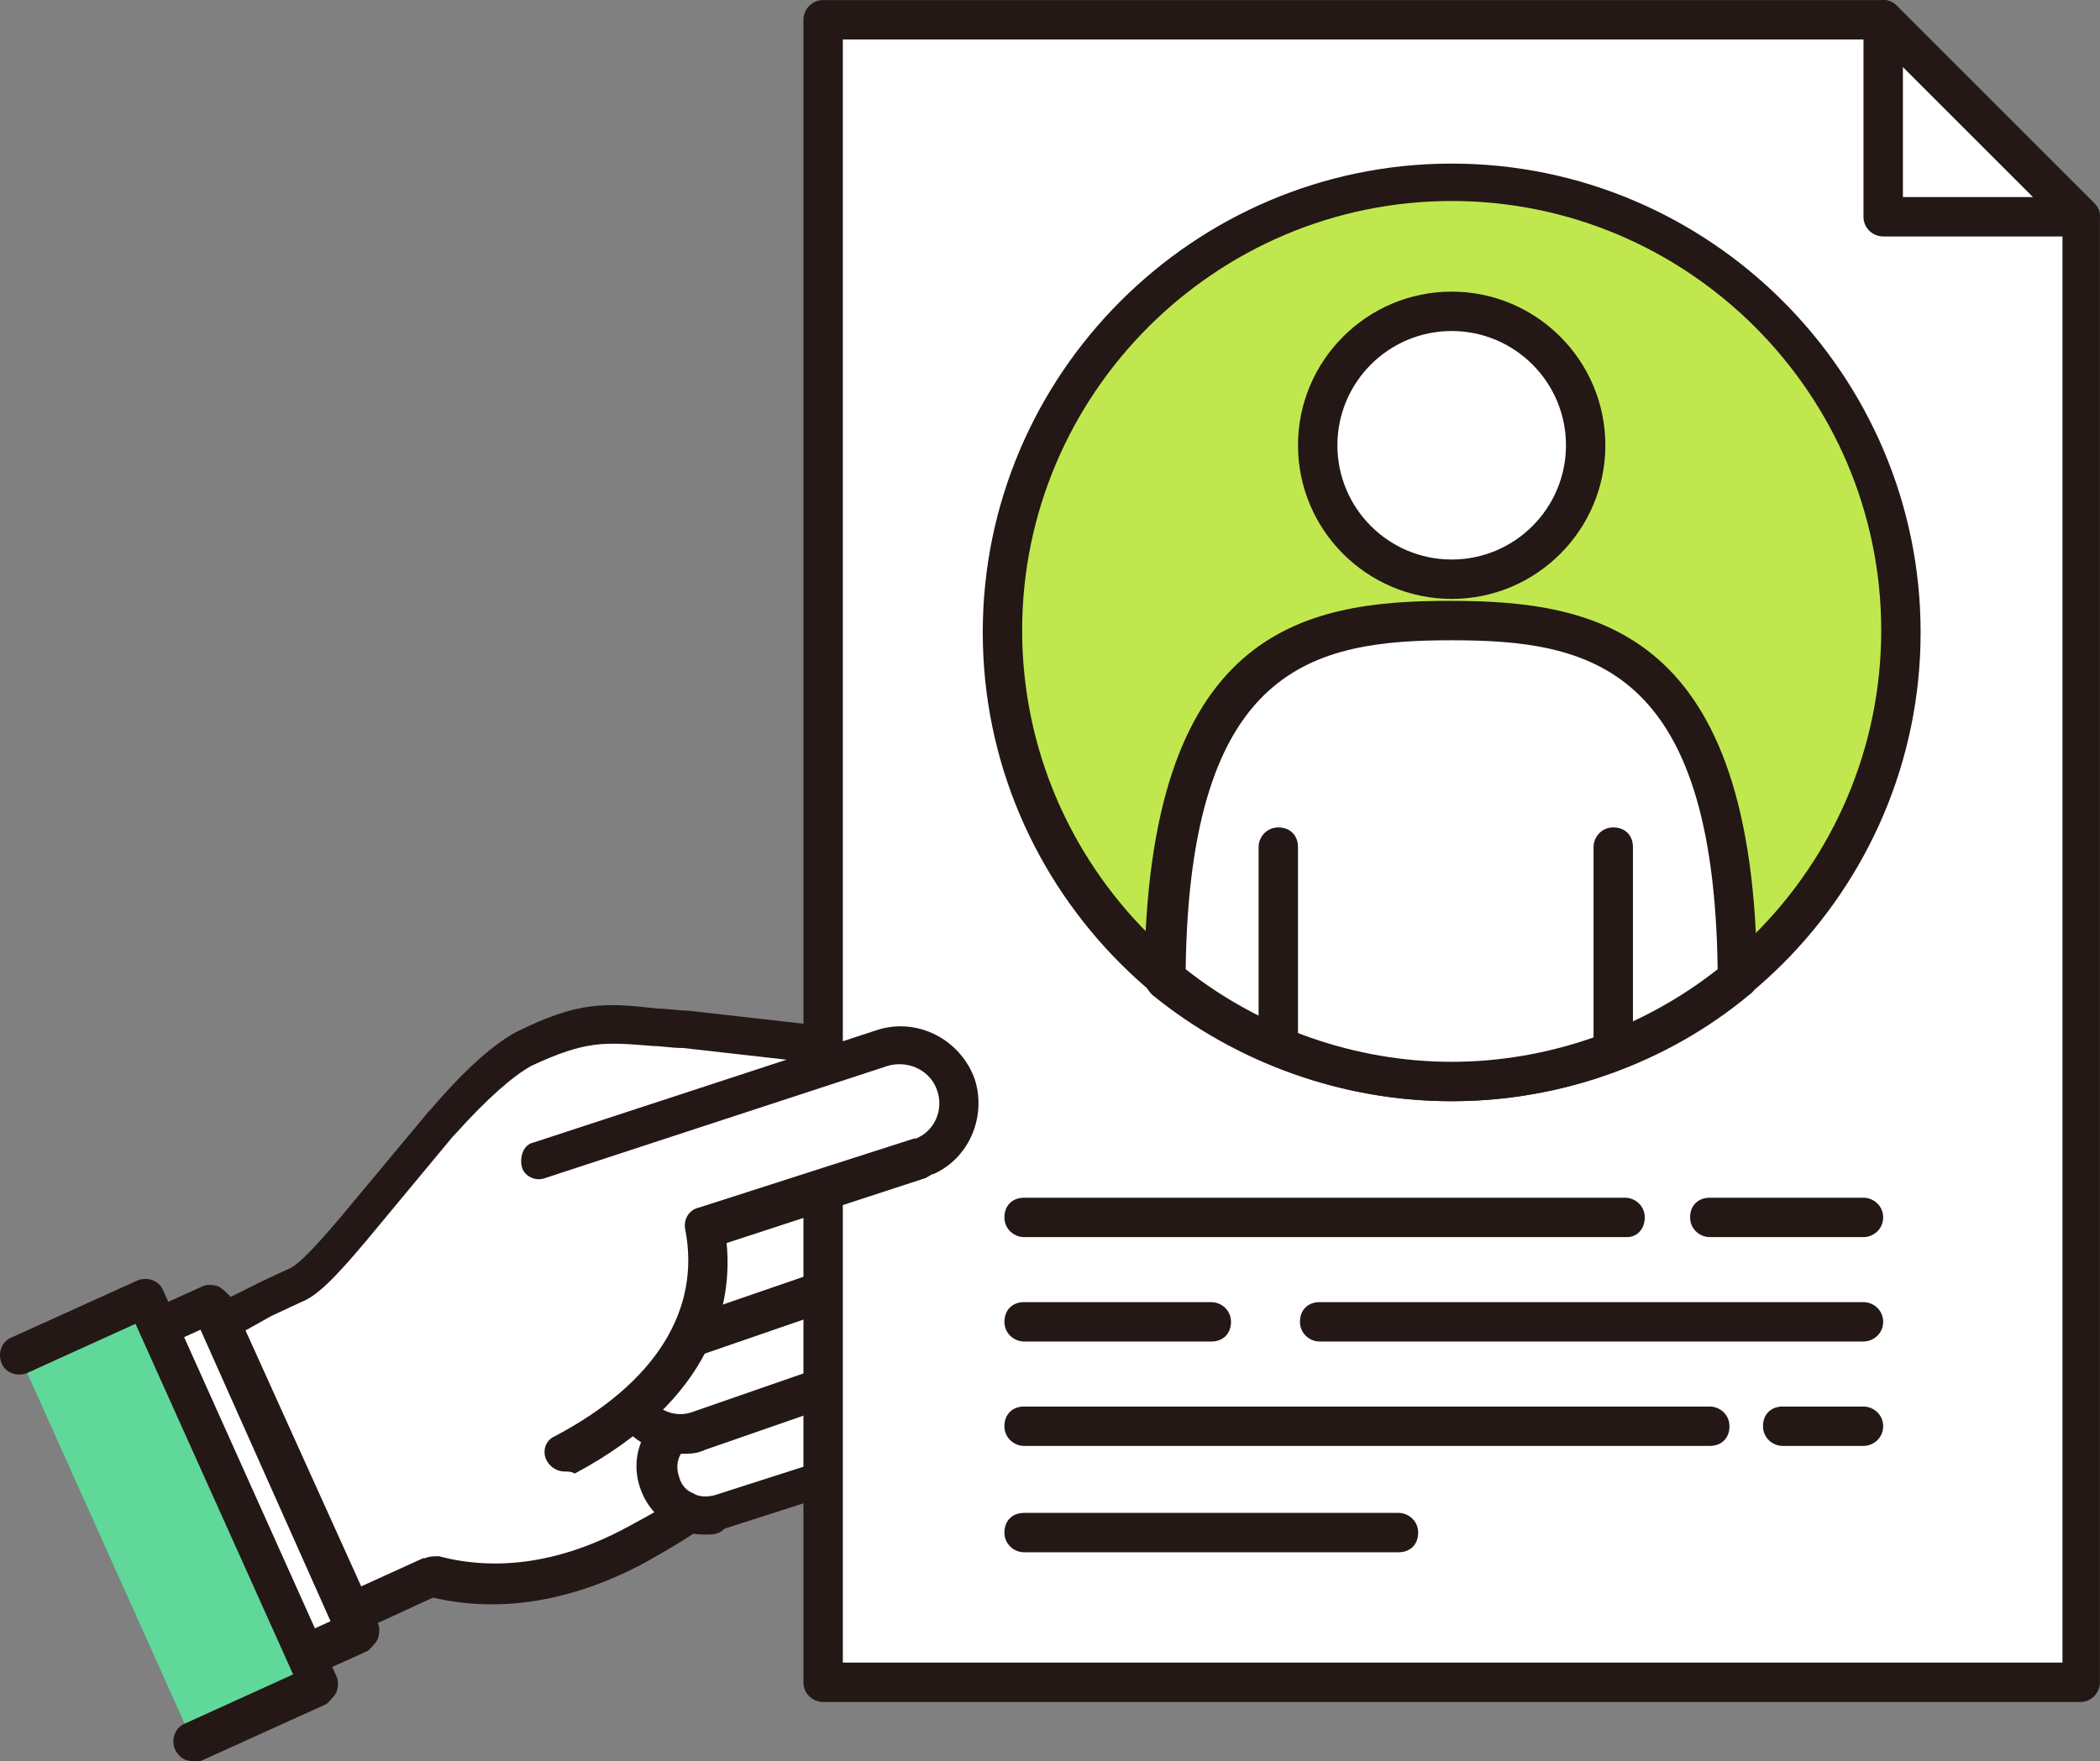 <?xml version="1.0" encoding="utf-8"?>
<!-- Generator: Adobe Illustrator 27.5.0, SVG Export Plug-In . SVG Version: 6.00 Build 0)  -->
<svg version="1.1" id="_レイヤー_2" xmlns="http://www.w3.org/2000/svg" xmlns:xlink="http://www.w3.org/1999/xlink" x="0px"
	 y="0px" viewBox="0 0 100 83.884" enable-background="new 0 0 100 83.884" xml:space="preserve">
<rect x="0" y="0" width="100" height="83.884" fill="#808080" stroke="none"/>
<g id="text">
	<g>
		<g>
			<path fill="#FFFFFF" d="M21.089,53.484c1.407-1.595,2.815-3.002,3.941-3.565c3.284-1.689,4.128-1.22,7.694-0.938l10.79,1.22
				l3.002,0.281c1.501,0.094,2.627,1.314,2.533,2.815c-0.094,1.407-1.314,2.533-2.721,2.533c0,0,0,0-0.094,0l-6.38-0.657
				c-1.032-0.094-1.783,4.222-1.783,4.222c-1.032,3.659-1.126,5.442-2.439,8.913c-1.126,2.909-2.721,3.847-5.348,5.254
				c-3.002,1.689-6.38,2.439-9.664,1.501l0,0l-5.067,2.252L9.361,63.618l3.378-1.689c0,0,0.469-0.188,1.407-0.657
				c0.657-0.281,1.595-1.314,2.721-2.721l1.595-1.877L21.089,53.484L21.089,53.484z"/>
			<path fill="#231815" d="M15.553,78.348c-0.094,0-0.188,0-0.375-0.094c-0.188-0.094-0.375-0.281-0.563-0.469L8.516,63.993
				c-0.188-0.469,0-1.032,0.469-1.22l3.378-1.689l1.407-0.657c0.281-0.094,0.938-0.657,2.439-2.439l4.222-5.067l0.094-0.094
				c1.689-1.97,3.002-3.096,4.035-3.659c3.002-1.501,4.316-1.407,6.755-1.126c0.469,0,0.938,0.094,1.407,0.094l10.79,1.22
				l3.002,0.281c1.97,0.094,3.472,1.783,3.378,3.753s-1.783,3.472-3.659,3.378H46.14l-6.099-0.657
				c-0.281,0.469-0.751,1.97-1.032,3.472v0.094c-0.375,1.314-0.563,2.346-0.844,3.378c-0.375,1.783-0.751,3.378-1.689,5.63
				c-1.314,3.284-3.096,4.222-5.723,5.723c-3.472,1.877-6.943,2.439-10.133,1.689l-4.691,2.158
				C15.741,78.254,15.647,78.348,15.553,78.348z M10.58,63.993l5.442,12.104l4.128-1.877c0,0,0,0,0.094,0
				c0.188-0.094,0.469-0.094,0.657-0.094c2.815,0.751,5.911,0.281,9.007-1.407c2.627-1.407,3.847-2.158,4.879-4.785
				c0.844-2.158,1.22-3.659,1.595-5.348c0.188-1.032,0.469-2.064,0.844-3.472c0.844-5.16,2.252-4.973,2.721-4.973l6.286,0.657
				c0.094,0,0.094,0,0.094,0c0.938,0,1.689-0.751,1.689-1.595c0.094-0.938-0.657-1.783-1.595-1.783l-3.096-0.281l-10.79-1.22
				c-0.563,0-1.032-0.094-1.407-0.094c-2.346-0.188-3.19-0.281-5.817,0.938c-0.844,0.469-2.064,1.501-3.659,3.284l-0.094,0.094
				l-4.128,4.973c-1.501,1.783-2.346,2.627-3.096,2.909l-1.407,0.657L10.58,63.993z M39.76,56.112L39.76,56.112L39.76,56.112z"/>
		</g>
		<g>
			
				<rect x="7.383" y="62.693" transform="matrix(0.912 -0.409 0.409 0.912 -28.209 10.555)" fill="#FFFFFF" width="6.38" height="17.076"/>
			<path fill="#231815" d="M11.237,81.257c-0.375,0-0.657-0.188-0.844-0.563L3.356,65.119c-0.188-0.469,0-1.032,0.469-1.22
				l5.817-2.627c0.188-0.094,0.469-0.094,0.751,0c0.188,0.094,0.375,0.281,0.563,0.469l7.037,15.575
				c0.094,0.188,0.094,0.469,0,0.751c-0.094,0.188-0.281,0.375-0.469,0.563l-5.817,2.627C11.425,81.257,11.331,81.257,11.237,81.257
				z M5.42,65.213l6.192,13.886l4.128-1.877L9.548,63.336L5.42,65.213z"/>
		</g>
		<g>
			<polyline fill="#5FD89A" points="9.173,82.946 15.178,80.225 6.921,61.835 0.916,64.556 			"/>
			<path fill="#231815" d="M9.173,83.884c-0.375,0-0.657-0.188-0.844-0.563c-0.188-0.469,0-1.032,0.469-1.22l5.16-2.346
				L6.452,63.055L1.292,65.4c-0.469,0.188-1.032,0-1.22-0.469c-0.188-0.469,0-1.032,0.469-1.22l6.005-2.721
				c0.469-0.188,1.032,0,1.22,0.469l8.257,18.39c0.094,0.188,0.094,0.469,0,0.751c-0.094,0.188-0.281,0.375-0.469,0.563
				l-6.005,2.721C9.454,83.884,9.267,83.884,9.173,83.884z"/>
		</g>
		<g>
			<path fill="#FFFFFF" d="M39.76,70.279c0.844-0.563,1.314-1.595,1.032-2.627c-0.375-1.22-1.689-1.877-2.815-1.501l-4.973,1.595
				c-1.22,0.375-1.877,1.689-1.501,2.815c0.375,1.126,1.689,1.877,2.815,1.501l4.973-1.595
				C39.385,70.467,39.572,70.373,39.76,70.279z"/>
			<path fill="#231815" d="M33.568,73.094c-0.469,0-1.032-0.094-1.501-0.375c-0.751-0.375-1.314-1.032-1.595-1.877
				c-0.563-1.689,0.375-3.472,2.064-4.035l4.973-1.595c1.689-0.563,3.472,0.375,4.035,2.064c0.469,1.407-0.094,2.909-1.407,3.659
				c-0.188,0.094-0.469,0.281-0.657,0.281l-4.973,1.595C34.224,73.094,33.943,73.094,33.568,73.094z M38.54,66.995
				c-0.094,0-0.281,0-0.375,0.094l-4.973,1.595c-0.751,0.188-1.126,0.938-0.844,1.689c0.094,0.375,0.375,0.657,0.657,0.751
				c0.281,0.188,0.657,0.188,1.032,0.094l4.973-1.595c0.094,0,0.188-0.094,0.281-0.094l0,0c0.563-0.281,0.751-0.938,0.563-1.595
				C39.666,67.371,39.103,66.995,38.54,66.995z"/>
		</g>
		<g>
			<path fill="#FFFFFF" d="M40.417,65.682c1.126-0.563,1.689-1.97,1.314-3.19c-0.469-1.407-1.97-2.158-3.378-1.689l-6.755,2.346
				c-1.407,0.469-2.158,1.97-1.689,3.378s1.97,2.158,3.378,1.689l6.755-2.346C40.135,65.869,40.323,65.776,40.417,65.682z"/>
			<path fill="#231815" d="M32.442,69.247c-1.501,0-2.909-0.938-3.378-2.439c-0.563-1.877,0.469-3.941,2.346-4.504l6.755-2.346
				c0.938-0.281,1.877-0.188,2.721,0.188c0.844,0.469,1.501,1.22,1.783,2.064c0.563,1.689-0.188,3.472-1.783,4.316l0,0
				c-0.188,0.094-0.375,0.188-0.563,0.188l-6.755,2.346C33.192,69.247,32.817,69.247,32.442,69.247z M39.197,61.647
				c-0.188,0-0.375,0-0.563,0.094l-6.755,2.252c-0.938,0.281-1.407,1.314-1.126,2.158c0.281,0.938,1.314,1.407,2.158,1.126
				l6.755-2.346c0.094,0,0.188-0.094,0.281-0.094c0.751-0.375,1.126-1.22,0.844-2.064c-0.188-0.469-0.469-0.751-0.844-1.032
				C39.76,61.647,39.479,61.647,39.197,61.647z M40.417,65.682L40.417,65.682L40.417,65.682z"/>
		</g>
		<g>
			<path fill="#FFFFFF" d="M39.854,61.272c1.314-0.563,1.97-2.064,1.407-3.472c-0.563-1.407-2.064-2.064-3.472-1.501l-8.163,2.815
				c-1.407,0.469-2.064,2.064-1.501,3.472c0.563,1.314,2.064,2.064,3.472,1.501L39.854,61.272
				C39.76,61.366,39.76,61.366,39.854,61.272z"/>
			<path fill="#231815" d="M30.565,65.306c-1.407,0-2.815-0.844-3.378-2.252c-0.375-0.938-0.375-1.97,0.094-2.815
				c0.375-0.844,1.126-1.501,1.97-1.877l8.257-2.815c1.783-0.751,3.847,0.188,4.597,2.064c0.751,1.783-0.094,3.847-1.877,4.597l0,0
				h-0.094l-8.163,2.815C31.41,65.213,31.034,65.306,30.565,65.306z M38.728,57.144c-0.188,0-0.469,0-0.657,0.094l-8.257,2.815
				c-0.375,0.094-0.751,0.469-0.844,0.844c-0.188,0.469-0.188,0.938,0,1.407c0.375,0.844,1.407,1.314,2.252,0.938l8.163-2.815
				c0,0,0,0,0.094,0c0.844-0.375,1.314-1.407,0.938-2.252C40.135,57.519,39.479,57.144,38.728,57.144z M39.76,61.366L39.76,61.366
				L39.76,61.366z"/>
		</g>
		<g>
			<g>
				<g>
					<g>
						<polygon fill="#FFFFFF" points="39.197,0.942 89.675,0.942 99.058,10.325 99.058,80.131 39.197,80.131 						"/>
						<path fill="#231815" d="M99.058,81.069H39.197c-0.469,0-0.938-0.375-0.938-0.938V0.942c0-0.469,0.375-0.938,0.938-0.938
							h50.478c0.281,0,0.469,0.094,0.657,0.281l9.383,9.383c0.188,0.188,0.281,0.375,0.281,0.657v69.806
							C99.996,80.6,99.621,81.069,99.058,81.069z M40.135,79.193h58.078V10.7L89.3,1.88H40.135V79.193z"/>
					</g>
					<g>
						<polygon fill="#FFFFFF" points="99.058,10.325 89.675,10.325 89.675,0.942 						"/>
						<path fill="#231815" d="M99.058,11.263h-9.383c-0.469,0-0.938-0.375-0.938-0.938V0.942c0-0.375,0.188-0.751,0.563-0.844
							c0.375-0.188,0.751-0.094,1.032,0.188l9.383,9.383c0.281,0.281,0.375,0.657,0.188,1.032
							C99.809,10.981,99.433,11.263,99.058,11.263z M90.614,9.386h6.192l-6.192-6.192V9.386z"/>
					</g>
				</g>
				<path fill="#231815" d="M77.478,58.926H48.767c-0.469,0-0.938-0.375-0.938-0.938c0-0.563,0.375-0.938,0.938-0.938h28.617
					c0.469,0,0.938,0.375,0.938,0.938C78.322,58.551,77.947,58.926,77.478,58.926z"/>
				<path fill="#231815" d="M57.681,63.899h-8.913c-0.469,0-0.938-0.375-0.938-0.938c0-0.563,0.375-0.938,0.938-0.938h8.913
					c0.469,0,0.938,0.375,0.938,0.938C58.619,63.524,58.244,63.899,57.681,63.899z"/>
				<path fill="#231815" d="M88.737,63.899H62.841c-0.469,0-0.938-0.375-0.938-0.938c0-0.563,0.375-0.938,0.938-0.938h25.896
					c0.469,0,0.938,0.375,0.938,0.938C89.675,63.524,89.206,63.899,88.737,63.899z"/>
				<path fill="#231815" d="M88.737,68.872H84.89c-0.469,0-0.938-0.375-0.938-0.938c0-0.563,0.375-0.938,0.938-0.938h3.847
					c0.469,0,0.938,0.375,0.938,0.938C89.675,68.497,89.206,68.872,88.737,68.872z"/>
				<path fill="#231815" d="M81.419,68.872H48.767c-0.469,0-0.938-0.375-0.938-0.938c0-0.563,0.375-0.938,0.938-0.938h32.651
					c0.469,0,0.938,0.375,0.938,0.938C82.357,68.497,81.982,68.872,81.419,68.872z"/>
				<path fill="#231815" d="M66.594,73.938H48.767c-0.469,0-0.938-0.375-0.938-0.938s0.375-0.938,0.938-0.938h17.827
					c0.469,0,0.938,0.375,0.938,0.938S67.157,73.938,66.594,73.938z"/>
				<path fill="#231815" d="M88.737,58.926h-7.318c-0.469,0-0.938-0.375-0.938-0.938c0-0.563,0.375-0.938,0.938-0.938h7.318
					c0.469,0,0.938,0.375,0.938,0.938C89.675,58.551,89.206,58.926,88.737,58.926z"/>
			</g>
			<g>
				<g>
					<circle fill="#C0E84E" cx="69.128" cy="30.122" r="21.392"/>
					<path fill="#231815" d="M69.128,52.452c-12.291,0-22.33-10.039-22.33-22.33s10.039-22.33,22.33-22.33s22.33,10.039,22.33,22.33
						S81.419,52.452,69.128,52.452z M69.128,9.574c-11.259,0-20.454,9.195-20.454,20.454s9.195,20.454,20.454,20.454
						s20.454-9.195,20.454-20.454S80.387,9.574,69.128,9.574z"/>
				</g>
				<g>
					<path fill="#FFFFFF" d="M69.128,29.559c-6.474,0-13.605,1.032-13.605,17.076c3.753,3.096,8.444,4.879,13.605,4.879
						s9.946-1.877,13.605-4.879C82.732,30.685,75.602,29.559,69.128,29.559z"/>
					<path fill="#231815" d="M69.128,52.452c-5.16,0-10.227-1.783-14.261-5.067c-0.188-0.188-0.375-0.469-0.375-0.751
						c0.094-16.607,7.506-18.015,14.543-18.015c7.037,0,14.543,1.407,14.637,18.015c0,0.281-0.094,0.563-0.375,0.751
						C79.355,50.67,74.288,52.452,69.128,52.452z M56.461,46.166c3.565,2.815,8.069,4.41,12.666,4.41
						c4.597,0,9.101-1.595,12.666-4.41c-0.188-14.449-6.099-15.669-12.666-15.669S56.649,31.717,56.461,46.166z"/>
				</g>
				<g>
					<path fill="#FFFFFF" d="M75.508,21.208c0,3.565-2.815,6.38-6.38,6.38s-6.38-2.815-6.38-6.38s2.815-6.38,6.38-6.38
						S75.508,17.643,75.508,21.208z"/>
					<path fill="#231815" d="M69.128,28.527c-4.035,0-7.318-3.284-7.318-7.318s3.284-7.318,7.318-7.318
						c4.035,0,7.318,3.284,7.318,7.318S73.162,28.527,69.128,28.527z M69.128,15.767c-3.002,0-5.442,2.439-5.442,5.442
						s2.439,5.442,5.442,5.442s5.442-2.439,5.442-5.442S72.13,15.767,69.128,15.767z"/>
				</g>
				<path fill="#231815" d="M60.871,50.67c-0.469,0-0.938-0.375-0.938-0.938v-9.383c0-0.469,0.375-0.938,0.938-0.938
					c0.563,0,0.938,0.375,0.938,0.938v9.383C61.809,50.294,61.434,50.67,60.871,50.67z"/>
				<path fill="#231815" d="M76.821,50.67c-0.469,0-0.938-0.375-0.938-0.938v-9.383c0-0.469,0.375-0.938,0.938-0.938
					c0.563,0,0.938,0.375,0.938,0.938v9.383C77.76,50.294,77.384,50.67,76.821,50.67z"/>
			</g>
		</g>
		<g>
			<path fill="#FFFFFF" d="M26.906,69.153c5.817-3.19,7.318-7.225,6.662-10.884l10.227-3.284c0.094,0,0.188-0.094,0.281-0.094
				c1.314-0.563,1.97-2.064,1.501-3.378c-0.469-1.407-2.064-2.252-3.472-1.783L25.78,55.079"/>
			<path fill="#231815" d="M26.906,70.092c-0.375,0-0.657-0.188-0.844-0.469c-0.281-0.469-0.094-1.032,0.375-1.22
				c4.785-2.533,6.943-6.005,6.192-9.852c-0.094-0.469,0.188-0.938,0.657-1.032l10.227-3.284c0.094,0,0.094,0,0.094,0
				c0.938-0.375,1.314-1.407,1.032-2.252c-0.281-0.938-1.314-1.501-2.346-1.22l-16.326,5.348c-0.469,0.188-1.032-0.094-1.126-0.563
				c-0.094-0.469,0.094-1.032,0.563-1.126l16.326-5.348c1.97-0.657,4.035,0.469,4.691,2.346c0.563,1.783-0.281,3.753-1.97,4.504
				c-0.094,0-0.188,0.094-0.375,0.188L34.6,59.208c0.281,2.815-0.563,7.412-7.225,10.978C27.188,70.092,27.094,70.092,26.906,70.092
				z"/>
		</g>
	</g>
</g>
</svg>

